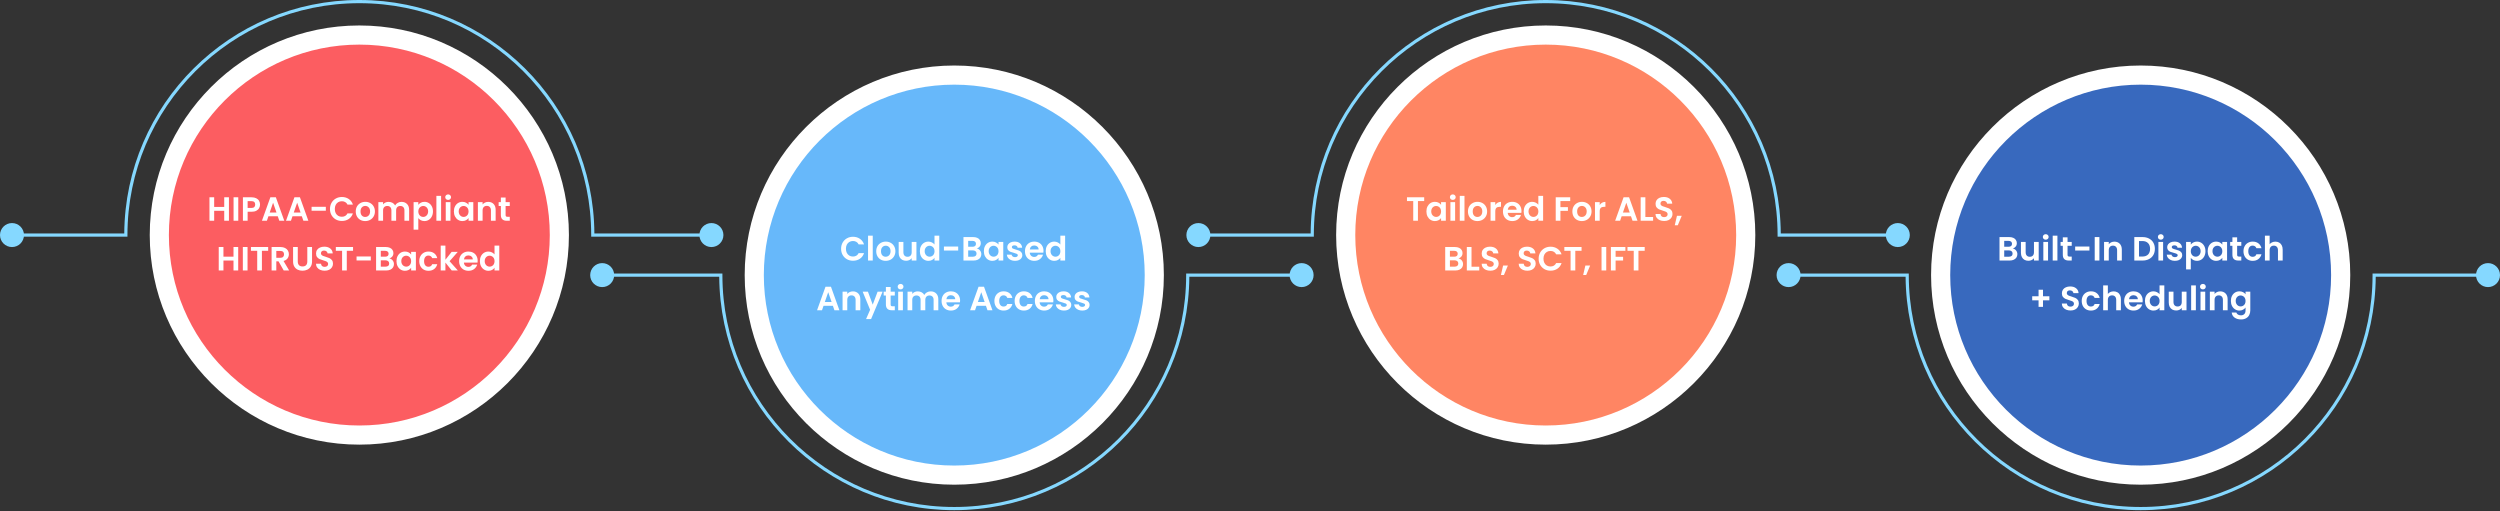 <svg width="1257" height="257" viewBox="0 0 1257 257" fill="none" xmlns="http://www.w3.org/2000/svg">
<rect x="0" y="0" width="1257" height="257" fill="#333333" stroke="none"/>
<path d="M180.569 219.138C236.112 219.138 281.138 174.112 281.138 118.569C281.138 63.026 236.112 18 180.569 18C125.026 18 80 63.026 80 118.569C80 174.112 125.026 219.138 180.569 219.138Z" fill="#FC5D61"/>
<path d="M115.105 99.2V111H112.739V105.979H107.684V111H105.317V99.2H107.684V104.052H112.739V99.2H115.105ZM119.802 99.2V111H117.435V99.2H119.802ZM130.745 102.851C130.745 103.482 130.593 104.074 130.289 104.626C129.996 105.179 129.528 105.624 128.886 105.962C128.255 106.3 127.454 106.469 126.485 106.469H124.507V111H122.14V99.2H126.485C127.398 99.2 128.176 99.357 128.818 99.673C129.461 99.989 129.94 100.422 130.255 100.975C130.582 101.527 130.745 102.152 130.745 102.851ZM126.384 104.559C127.037 104.559 127.522 104.412 127.838 104.119C128.153 103.815 128.311 103.392 128.311 102.851C128.311 101.702 127.669 101.127 126.384 101.127H124.507V104.559H126.384ZM139.662 108.751H134.962L134.184 111H131.699L135.942 99.183H138.698L142.942 111H140.439L139.662 108.751ZM139.019 106.858L137.312 101.921L135.604 106.858H139.019ZM151.763 108.751H147.064L146.286 111H143.801L148.044 99.183H150.8L155.043 111H152.541L151.763 108.751ZM151.121 106.858L149.413 101.921L147.706 106.858H151.121ZM163.831 103.967V105.962H156.663V103.967H163.831ZM165.911 105.083C165.911 103.922 166.17 102.885 166.689 101.972C167.218 101.048 167.934 100.332 168.836 99.825C169.749 99.307 170.769 99.047 171.896 99.047C173.214 99.047 174.37 99.385 175.361 100.062C176.353 100.738 177.046 101.673 177.441 102.868H174.719C174.448 102.305 174.065 101.882 173.569 101.6C173.085 101.318 172.521 101.178 171.879 101.178C171.191 101.178 170.577 101.341 170.036 101.668C169.506 101.983 169.089 102.434 168.785 103.02C168.492 103.606 168.345 104.294 168.345 105.083C168.345 105.861 168.492 106.548 168.785 107.145C169.089 107.731 169.506 108.188 170.036 108.515C170.577 108.83 171.191 108.988 171.879 108.988C172.521 108.988 173.085 108.847 173.569 108.566C174.065 108.272 174.448 107.844 174.719 107.281H177.441C177.046 108.487 176.353 109.428 175.361 110.104C174.381 110.769 173.226 111.101 171.896 111.101C170.769 111.101 169.749 110.848 168.836 110.341C167.934 109.822 167.218 109.107 166.689 108.194C166.17 107.281 165.911 106.244 165.911 105.083ZM183.621 111.152C182.72 111.152 181.908 110.955 181.187 110.56C180.466 110.155 179.896 109.586 179.479 108.853C179.074 108.12 178.871 107.275 178.871 106.317C178.871 105.359 179.079 104.514 179.496 103.781C179.925 103.049 180.505 102.485 181.238 102.09C181.97 101.685 182.787 101.482 183.689 101.482C184.591 101.482 185.408 101.685 186.14 102.09C186.873 102.485 187.448 103.049 187.865 103.781C188.293 104.514 188.507 105.359 188.507 106.317C188.507 107.275 188.287 108.12 187.848 108.853C187.42 109.586 186.834 110.155 186.09 110.56C185.357 110.955 184.534 111.152 183.621 111.152ZM183.621 109.09C184.05 109.09 184.45 108.988 184.822 108.785C185.205 108.571 185.509 108.256 185.735 107.839C185.96 107.422 186.073 106.914 186.073 106.317C186.073 105.427 185.836 104.745 185.363 104.271C184.901 103.787 184.331 103.544 183.655 103.544C182.979 103.544 182.41 103.787 181.948 104.271C181.497 104.745 181.271 105.427 181.271 106.317C181.271 107.207 181.491 107.895 181.931 108.38C182.382 108.853 182.945 109.09 183.621 109.09ZM201.875 101.499C203.024 101.499 203.949 101.854 204.647 102.564C205.357 103.263 205.712 104.243 205.712 105.506V111H203.346V105.827C203.346 105.094 203.16 104.536 202.788 104.153C202.416 103.759 201.909 103.561 201.266 103.561C200.624 103.561 200.111 103.759 199.728 104.153C199.356 104.536 199.17 105.094 199.17 105.827V111H196.803V105.827C196.803 105.094 196.617 104.536 196.245 104.153C195.873 103.759 195.366 103.561 194.723 103.561C194.07 103.561 193.551 103.759 193.168 104.153C192.796 104.536 192.61 105.094 192.61 105.827V111H190.243V101.634H192.61V102.767C192.915 102.372 193.303 102.062 193.777 101.837C194.261 101.611 194.791 101.499 195.366 101.499C196.099 101.499 196.752 101.657 197.327 101.972C197.902 102.276 198.347 102.716 198.663 103.291C198.967 102.75 199.406 102.316 199.981 101.989C200.567 101.662 201.199 101.499 201.875 101.499ZM210.325 102.987C210.63 102.558 211.047 102.203 211.576 101.921C212.117 101.628 212.732 101.482 213.419 101.482C214.219 101.482 214.941 101.679 215.583 102.074C216.237 102.468 216.75 103.032 217.122 103.764C217.505 104.486 217.696 105.325 217.696 106.283C217.696 107.241 217.505 108.092 217.122 108.836C216.75 109.569 216.237 110.138 215.583 110.544C214.941 110.949 214.219 111.152 213.419 111.152C212.732 111.152 212.123 111.011 211.593 110.73C211.075 110.448 210.652 110.093 210.325 109.664V115.463H207.958V101.634H210.325V102.987ZM215.279 106.283C215.279 105.72 215.16 105.235 214.924 104.829C214.698 104.412 214.394 104.097 214.011 103.883C213.639 103.668 213.233 103.561 212.794 103.561C212.365 103.561 211.96 103.674 211.576 103.899C211.204 104.114 210.9 104.429 210.663 104.846C210.438 105.263 210.325 105.753 210.325 106.317C210.325 106.881 210.438 107.371 210.663 107.788C210.9 108.205 211.204 108.526 211.576 108.751C211.96 108.966 212.365 109.073 212.794 109.073C213.233 109.073 213.639 108.96 214.011 108.735C214.394 108.509 214.698 108.188 214.924 107.771C215.16 107.354 215.279 106.858 215.279 106.283ZM221.783 98.49V111H219.416V98.49H221.783ZM225.322 100.518C224.905 100.518 224.555 100.389 224.274 100.129C224.003 99.859 223.868 99.526 223.868 99.132C223.868 98.737 224.003 98.411 224.274 98.151C224.555 97.881 224.905 97.746 225.322 97.746C225.739 97.746 226.083 97.881 226.353 98.151C226.635 98.411 226.776 98.737 226.776 99.132C226.776 99.526 226.635 99.859 226.353 100.129C226.083 100.389 225.739 100.518 225.322 100.518ZM226.488 101.634V111H224.122V101.634H226.488ZM228.218 106.283C228.218 105.336 228.404 104.497 228.776 103.764C229.159 103.032 229.672 102.468 230.315 102.074C230.968 101.679 231.695 101.482 232.496 101.482C233.194 101.482 233.803 101.623 234.321 101.905C234.851 102.186 235.274 102.541 235.589 102.97V101.634H237.973V111H235.589V109.631C235.285 110.07 234.862 110.436 234.321 110.73C233.792 111.011 233.177 111.152 232.479 111.152C231.69 111.152 230.968 110.949 230.315 110.544C229.672 110.138 229.159 109.569 228.776 108.836C228.404 108.092 228.218 107.241 228.218 106.283ZM235.589 106.317C235.589 105.742 235.477 105.252 235.251 104.846C235.026 104.429 234.721 104.114 234.338 103.899C233.955 103.674 233.544 103.561 233.104 103.561C232.665 103.561 232.259 103.668 231.887 103.883C231.515 104.097 231.211 104.412 230.974 104.829C230.749 105.235 230.636 105.72 230.636 106.283C230.636 106.847 230.749 107.343 230.974 107.771C231.211 108.188 231.515 108.509 231.887 108.735C232.27 108.96 232.676 109.073 233.104 109.073C233.544 109.073 233.955 108.966 234.338 108.751C234.721 108.526 235.026 108.21 235.251 107.805C235.477 107.388 235.589 106.892 235.589 106.317ZM245.475 101.499C246.591 101.499 247.492 101.854 248.18 102.564C248.867 103.263 249.211 104.243 249.211 105.506V111H246.844V105.827C246.844 105.083 246.658 104.514 246.286 104.119C245.914 103.713 245.407 103.511 244.765 103.511C244.111 103.511 243.593 103.713 243.209 104.119C242.838 104.514 242.652 105.083 242.652 105.827V111H240.285V101.634H242.652V102.801C242.967 102.395 243.367 102.079 243.852 101.854C244.348 101.617 244.889 101.499 245.475 101.499ZM254.218 103.578V108.109C254.218 108.425 254.291 108.656 254.437 108.802C254.595 108.937 254.854 109.005 255.215 109.005H256.314V111H254.826C252.831 111 251.834 110.031 251.834 108.092V103.578H250.718V101.634H251.834V99.318H254.218V101.634H256.314V103.578H254.218ZM119.769 124.2V136H117.403V130.979H112.348V136H109.981V124.2H112.348V129.052H117.403V124.2H119.769ZM124.466 124.2V136H122.099V124.2H124.466ZM134.835 124.2V126.11H131.69V136H129.323V126.11H126.179V124.2H134.835ZM142.648 136L140.044 131.402H138.928V136H136.562V124.2H140.991C141.904 124.2 142.682 124.363 143.324 124.69C143.966 125.005 144.445 125.439 144.761 125.992C145.088 126.533 145.251 127.141 145.251 127.817C145.251 128.595 145.026 129.3 144.575 129.931C144.124 130.551 143.454 130.979 142.563 131.216L145.387 136H142.648ZM138.928 129.626H140.906C141.549 129.626 142.028 129.474 142.344 129.17C142.659 128.854 142.817 128.42 142.817 127.868C142.817 127.327 142.659 126.91 142.344 126.617C142.028 126.313 141.549 126.161 140.906 126.161H138.928V129.626ZM149.725 124.2V131.503C149.725 132.303 149.934 132.917 150.351 133.346C150.768 133.763 151.354 133.971 152.109 133.971C152.875 133.971 153.467 133.763 153.884 133.346C154.301 132.917 154.51 132.303 154.51 131.503V124.2H156.893V131.486C156.893 132.489 156.674 133.34 156.234 134.039C155.806 134.726 155.225 135.245 154.493 135.594C153.771 135.944 152.965 136.118 152.075 136.118C151.196 136.118 150.396 135.944 149.674 135.594C148.964 135.245 148.401 134.726 147.984 134.039C147.567 133.34 147.358 132.489 147.358 131.486V124.2H149.725ZM163.254 136.118C162.432 136.118 161.688 135.977 161.023 135.696C160.369 135.414 159.851 135.008 159.468 134.478C159.084 133.949 158.887 133.323 158.876 132.602H161.412C161.446 133.087 161.615 133.47 161.919 133.751C162.234 134.033 162.663 134.174 163.204 134.174C163.756 134.174 164.19 134.045 164.506 133.785C164.821 133.515 164.979 133.165 164.979 132.737C164.979 132.388 164.872 132.1 164.658 131.875C164.444 131.65 164.173 131.475 163.846 131.351C163.531 131.216 163.091 131.069 162.528 130.911C161.761 130.686 161.136 130.466 160.651 130.252C160.178 130.027 159.766 129.694 159.417 129.254C159.079 128.804 158.91 128.206 158.91 127.462C158.91 126.764 159.084 126.155 159.434 125.637C159.783 125.118 160.273 124.724 160.905 124.453C161.536 124.171 162.257 124.03 163.069 124.03C164.286 124.03 165.272 124.329 166.027 124.927C166.793 125.513 167.216 126.335 167.295 127.395H164.691C164.669 126.989 164.494 126.657 164.167 126.397C163.852 126.127 163.429 125.992 162.899 125.992C162.437 125.992 162.065 126.11 161.784 126.347C161.513 126.583 161.378 126.927 161.378 127.378C161.378 127.693 161.479 127.958 161.682 128.172C161.896 128.375 162.156 128.544 162.46 128.68C162.775 128.804 163.215 128.95 163.779 129.119C164.545 129.345 165.171 129.57 165.655 129.795C166.14 130.021 166.557 130.359 166.906 130.81C167.256 131.261 167.43 131.852 167.43 132.585C167.43 133.216 167.267 133.802 166.94 134.343C166.613 134.884 166.134 135.318 165.503 135.645C164.872 135.961 164.122 136.118 163.254 136.118ZM177.513 124.2V126.11H174.368V136H172.001V126.11H168.857V124.2H177.513ZM186.442 128.967V130.962H179.273V128.967H186.442ZM195.791 129.948C196.456 130.072 197.002 130.404 197.431 130.945C197.859 131.486 198.073 132.106 198.073 132.805C198.073 133.436 197.915 133.994 197.6 134.478C197.295 134.952 196.85 135.324 196.264 135.594C195.678 135.865 194.985 136 194.185 136H189.096V124.2H193.965C194.765 124.2 195.453 124.329 196.027 124.588C196.614 124.848 197.053 125.208 197.346 125.67C197.65 126.132 197.803 126.657 197.803 127.243C197.803 127.93 197.617 128.505 197.245 128.967C196.884 129.429 196.399 129.756 195.791 129.948ZM191.463 129.069H193.627C194.19 129.069 194.624 128.945 194.929 128.697C195.233 128.437 195.385 128.071 195.385 127.598C195.385 127.124 195.233 126.758 194.929 126.499C194.624 126.24 194.19 126.11 193.627 126.11H191.463V129.069ZM193.847 134.073C194.421 134.073 194.867 133.937 195.182 133.667C195.509 133.396 195.672 133.013 195.672 132.517C195.672 132.01 195.503 131.616 195.165 131.334C194.827 131.041 194.371 130.894 193.796 130.894H191.463V134.073H193.847ZM199.351 131.283C199.351 130.336 199.537 129.497 199.909 128.764C200.292 128.032 200.805 127.468 201.447 127.074C202.101 126.679 202.828 126.482 203.628 126.482C204.327 126.482 204.935 126.623 205.454 126.905C205.984 127.186 206.406 127.541 206.722 127.97V126.634H209.106V136H206.722V134.631C206.418 135.07 205.995 135.436 205.454 135.73C204.924 136.011 204.31 136.152 203.611 136.152C202.822 136.152 202.101 135.949 201.447 135.544C200.805 135.138 200.292 134.569 199.909 133.836C199.537 133.092 199.351 132.241 199.351 131.283ZM206.722 131.317C206.722 130.742 206.609 130.252 206.384 129.846C206.158 129.429 205.854 129.114 205.471 128.899C205.088 128.674 204.676 128.561 204.237 128.561C203.797 128.561 203.391 128.668 203.019 128.883C202.647 129.097 202.343 129.412 202.106 129.829C201.881 130.235 201.768 130.72 201.768 131.283C201.768 131.847 201.881 132.343 202.106 132.771C202.343 133.188 202.647 133.509 203.019 133.735C203.403 133.96 203.808 134.073 204.237 134.073C204.676 134.073 205.088 133.966 205.471 133.751C205.854 133.526 206.158 133.21 206.384 132.805C206.609 132.388 206.722 131.892 206.722 131.317ZM210.809 131.317C210.809 130.348 211.006 129.502 211.4 128.781C211.795 128.049 212.341 127.485 213.04 127.09C213.739 126.685 214.539 126.482 215.441 126.482C216.602 126.482 217.56 126.775 218.315 127.361C219.081 127.936 219.594 128.747 219.853 129.795H217.301C217.165 129.39 216.934 129.074 216.607 128.849C216.292 128.612 215.897 128.494 215.424 128.494C214.748 128.494 214.212 128.742 213.818 129.238C213.423 129.722 213.226 130.415 213.226 131.317C213.226 132.207 213.423 132.901 213.818 133.396C214.212 133.881 214.748 134.123 215.424 134.123C216.382 134.123 217.008 133.695 217.301 132.839H219.853C219.594 133.853 219.081 134.659 218.315 135.256C217.549 135.853 216.591 136.152 215.441 136.152C214.539 136.152 213.739 135.955 213.04 135.56C212.341 135.155 211.795 134.591 211.4 133.87C211.006 133.137 210.809 132.286 210.809 131.317ZM227.133 136L223.954 132.01V136H221.587V123.49H223.954V130.607L227.099 126.634H230.176L226.051 131.334L230.209 136H227.133ZM240.167 131.114C240.167 131.452 240.144 131.757 240.099 132.027H233.252C233.309 132.703 233.545 133.233 233.962 133.616C234.379 133.999 234.892 134.191 235.501 134.191C236.38 134.191 237.005 133.813 237.377 133.058H239.93C239.66 133.96 239.141 134.704 238.375 135.29C237.608 135.865 236.667 136.152 235.551 136.152C234.65 136.152 233.838 135.955 233.117 135.56C232.407 135.155 231.849 134.586 231.443 133.853C231.049 133.12 230.852 132.275 230.852 131.317C230.852 130.348 231.049 129.497 231.443 128.764C231.838 128.032 232.39 127.468 233.1 127.074C233.81 126.679 234.627 126.482 235.551 126.482C236.442 126.482 237.236 126.673 237.935 127.057C238.645 127.44 239.192 127.987 239.575 128.697C239.97 129.395 240.167 130.201 240.167 131.114ZM237.715 130.438C237.704 129.829 237.484 129.345 237.056 128.984C236.628 128.612 236.104 128.426 235.484 128.426C234.898 128.426 234.402 128.606 233.996 128.967C233.602 129.316 233.359 129.807 233.269 130.438H237.715ZM241.286 131.283C241.286 130.336 241.472 129.497 241.844 128.764C242.227 128.032 242.745 127.468 243.399 127.074C244.053 126.679 244.78 126.482 245.58 126.482C246.189 126.482 246.769 126.617 247.321 126.888C247.874 127.147 248.313 127.496 248.64 127.936V123.49H251.041V136H248.64V134.614C248.347 135.076 247.936 135.448 247.406 135.73C246.876 136.011 246.262 136.152 245.563 136.152C244.774 136.152 244.053 135.949 243.399 135.544C242.745 135.138 242.227 134.569 241.844 133.836C241.472 133.092 241.286 132.241 241.286 131.283ZM248.657 131.317C248.657 130.742 248.544 130.252 248.319 129.846C248.093 129.429 247.789 129.114 247.406 128.899C247.023 128.674 246.611 128.561 246.172 128.561C245.732 128.561 245.326 128.668 244.954 128.883C244.582 129.097 244.278 129.412 244.041 129.829C243.816 130.235 243.703 130.72 243.703 131.283C243.703 131.847 243.816 132.343 244.041 132.771C244.278 133.188 244.582 133.509 244.954 133.735C245.338 133.96 245.743 134.073 246.172 134.073C246.611 134.073 247.023 133.966 247.406 133.751C247.789 133.526 248.093 133.21 248.319 132.805C248.544 132.388 248.657 131.892 248.657 131.317Z" fill="white"/>
<path d="M180.673 223.566C122.566 223.566 75.293 176.293 75.293 118.185C75.293 60.08 122.566 12.805 180.673 12.805C238.781 12.805 286.054 60.078 286.054 118.185C286.054 176.293 238.779 223.566 180.673 223.566ZM180.673 22.43C127.872 22.43 84.916 65.384 84.916 118.185C84.916 170.986 127.872 213.943 180.673 213.943C233.474 213.943 276.431 170.986 276.431 118.185C276.431 65.384 233.472 22.43 180.673 22.43Z" fill="white"/>
<path d="M358.001 118.994H297.255V118.191C297.255 53.906 244.955 1.603 180.667 1.603C116.38 1.603 64.077 53.904 64.077 118.191V118.994H5.727V117.391H62.476C62.906 52.585 115.762 0 180.667 0C245.573 0 298.426 52.585 298.858 117.391H358.004L358.001 118.994Z" fill="#85D8FF"/>
<path d="M6.031 124.219C2.7 124.219 0 121.519 0 118.188C0 114.857 2.7 112.156 6.031 112.156C9.362 112.156 12.062 114.857 12.062 118.188C12.06 121.519 9.36 124.219 6.031 124.219Z" fill="#85D8FF"/>
<path d="M357.703 112.156C354.375 112.156 351.672 114.857 351.672 118.188C351.672 121.519 354.372 124.219 357.703 124.219C361.034 124.219 363.734 121.519 363.734 118.188C363.734 114.857 361.032 112.156 357.703 112.156Z" fill="#85D8FF"/>
<path d="M479.803 238.888C535.346 238.888 580.372 193.862 580.372 138.319C580.372 82.776 535.346 37.75 479.803 37.75C424.261 37.75 379.234 82.776 379.234 138.319C379.234 193.862 424.261 238.888 479.803 238.888Z" fill="#67B8FA"/>
<path d="M422.902 125.083C422.902 123.922 423.161 122.885 423.679 121.972C424.209 121.048 424.925 120.332 425.826 119.825C426.739 119.307 427.759 119.047 428.886 119.047C430.205 119.047 431.36 119.386 432.352 120.062C433.344 120.738 434.037 121.673 434.432 122.868H431.71C431.439 122.305 431.056 121.882 430.56 121.6C430.075 121.318 429.512 121.178 428.869 121.178C428.182 121.178 427.568 121.341 427.027 121.668C426.497 121.983 426.08 122.434 425.776 123.02C425.483 123.606 425.336 124.294 425.336 125.083C425.336 125.861 425.483 126.548 425.776 127.145C426.08 127.731 426.497 128.188 427.027 128.515C427.568 128.83 428.182 128.988 428.869 128.988C429.512 128.988 430.075 128.847 430.56 128.566C431.056 128.272 431.439 127.844 431.71 127.281H434.432C434.037 128.487 433.344 129.428 432.352 130.104C431.372 130.769 430.216 131.101 428.886 131.101C427.759 131.101 426.739 130.848 425.826 130.341C424.925 129.822 424.209 129.107 423.679 128.194C423.161 127.281 422.902 126.244 422.902 125.083ZM438.82 118.49V131H436.453V118.49H438.82ZM445.317 131.152C444.416 131.152 443.604 130.955 442.883 130.56C442.162 130.155 441.592 129.586 441.175 128.853C440.77 128.12 440.567 127.275 440.567 126.317C440.567 125.359 440.775 124.514 441.192 123.781C441.621 123.049 442.201 122.485 442.934 122.09C443.666 121.685 444.483 121.482 445.385 121.482C446.287 121.482 447.104 121.685 447.836 122.09C448.569 122.485 449.144 123.049 449.561 123.781C449.989 124.514 450.203 125.359 450.203 126.317C450.203 127.275 449.983 128.12 449.544 128.853C449.116 129.586 448.53 130.155 447.786 130.56C447.053 130.955 446.23 131.152 445.317 131.152ZM445.317 129.09C445.746 129.09 446.146 128.988 446.518 128.785C446.901 128.571 447.205 128.256 447.431 127.839C447.656 127.422 447.769 126.914 447.769 126.317C447.769 125.427 447.532 124.745 447.059 124.271C446.597 123.787 446.027 123.544 445.351 123.544C444.675 123.544 444.106 123.787 443.644 124.271C443.193 124.745 442.967 125.427 442.967 126.317C442.967 127.207 443.187 127.895 443.627 128.38C444.078 128.853 444.641 129.09 445.317 129.09ZM460.781 121.634V131H458.398V129.817C458.093 130.222 457.693 130.544 457.197 130.78C456.713 131.006 456.183 131.118 455.608 131.118C454.875 131.118 454.227 130.966 453.664 130.662C453.1 130.346 452.655 129.89 452.328 129.292C452.013 128.684 451.855 127.963 451.855 127.129V121.634H454.222V126.79C454.222 127.534 454.408 128.109 454.78 128.515C455.152 128.909 455.659 129.107 456.301 129.107C456.955 129.107 457.468 128.909 457.84 128.515C458.212 128.109 458.398 127.534 458.398 126.79V121.634H460.781ZM462.508 126.283C462.508 125.336 462.694 124.497 463.066 123.764C463.449 123.032 463.967 122.468 464.621 122.074C465.275 121.679 466.002 121.482 466.802 121.482C467.411 121.482 467.991 121.617 468.543 121.888C469.096 122.147 469.535 122.496 469.862 122.936V118.49H472.263V131H469.862V129.614C469.569 130.076 469.158 130.448 468.628 130.73C468.098 131.011 467.484 131.152 466.785 131.152C465.996 131.152 465.275 130.949 464.621 130.544C463.967 130.138 463.449 129.569 463.066 128.836C462.694 128.092 462.508 127.241 462.508 126.283ZM469.879 126.317C469.879 125.742 469.766 125.252 469.541 124.846C469.315 124.429 469.011 124.114 468.628 123.899C468.245 123.674 467.833 123.561 467.394 123.561C466.954 123.561 466.548 123.668 466.177 123.883C465.805 124.097 465.5 124.412 465.264 124.829C465.038 125.235 464.926 125.72 464.926 126.283C464.926 126.847 465.038 127.343 465.264 127.771C465.5 128.188 465.805 128.509 466.177 128.735C466.56 128.96 466.966 129.073 467.394 129.073C467.833 129.073 468.245 128.966 468.628 128.751C469.011 128.526 469.315 128.21 469.541 127.805C469.766 127.388 469.879 126.892 469.879 126.317ZM481.776 123.967V125.962H474.608V123.967H481.776ZM491.126 124.948C491.791 125.072 492.337 125.404 492.765 125.945C493.194 126.486 493.408 127.106 493.408 127.805C493.408 128.436 493.25 128.994 492.935 129.478C492.63 129.952 492.185 130.324 491.599 130.594C491.013 130.865 490.32 131 489.519 131H484.431V119.2H489.3C490.1 119.2 490.787 119.329 491.362 119.588C491.948 119.848 492.388 120.208 492.681 120.67C492.985 121.132 493.137 121.657 493.137 122.243C493.137 122.93 492.951 123.505 492.579 123.967C492.219 124.429 491.734 124.756 491.126 124.948ZM486.798 124.069H488.962C489.525 124.069 489.959 123.945 490.263 123.697C490.568 123.437 490.72 123.071 490.72 122.598C490.72 122.124 490.568 121.758 490.263 121.499C489.959 121.24 489.525 121.11 488.962 121.11H486.798V124.069ZM489.181 129.073C489.756 129.073 490.201 128.937 490.517 128.667C490.844 128.396 491.007 128.013 491.007 127.517C491.007 127.01 490.838 126.616 490.5 126.334C490.162 126.041 489.705 125.894 489.131 125.894H486.798V129.073H489.181ZM494.686 126.283C494.686 125.336 494.872 124.497 495.244 123.764C495.627 123.032 496.14 122.468 496.782 122.074C497.436 121.679 498.163 121.482 498.963 121.482C499.662 121.482 500.27 121.623 500.789 121.905C501.318 122.186 501.741 122.541 502.057 122.97V121.634H504.44V131H502.057V129.631C501.752 130.07 501.33 130.436 500.789 130.73C500.259 131.011 499.645 131.152 498.946 131.152C498.157 131.152 497.436 130.949 496.782 130.544C496.14 130.138 495.627 129.569 495.244 128.836C494.872 128.092 494.686 127.241 494.686 126.283ZM502.057 126.317C502.057 125.742 501.944 125.252 501.719 124.846C501.493 124.429 501.189 124.114 500.806 123.899C500.422 123.674 500.011 123.561 499.571 123.561C499.132 123.561 498.726 123.668 498.354 123.883C497.982 124.097 497.678 124.412 497.441 124.829C497.216 125.235 497.103 125.72 497.103 126.283C497.103 126.847 497.216 127.343 497.441 127.771C497.678 128.188 497.982 128.509 498.354 128.735C498.737 128.96 499.143 129.073 499.571 129.073C500.011 129.073 500.422 128.966 500.806 128.751C501.189 128.526 501.493 128.21 501.719 127.805C501.944 127.388 502.057 126.892 502.057 126.317ZM510.336 131.152C509.57 131.152 508.882 131.017 508.274 130.746C507.665 130.465 507.18 130.087 506.82 129.614C506.47 129.14 506.279 128.616 506.245 128.041H508.629C508.674 128.402 508.848 128.701 509.153 128.937C509.468 129.174 509.857 129.292 510.319 129.292C510.77 129.292 511.119 129.202 511.367 129.022C511.627 128.842 511.756 128.611 511.756 128.329C511.756 128.025 511.598 127.799 511.283 127.653C510.979 127.495 510.488 127.326 509.812 127.145C509.113 126.976 508.538 126.802 508.088 126.621C507.648 126.441 507.265 126.165 506.938 125.793C506.622 125.421 506.465 124.919 506.465 124.288C506.465 123.77 506.611 123.296 506.904 122.868C507.209 122.44 507.637 122.102 508.189 121.854C508.753 121.606 509.412 121.482 510.167 121.482C511.283 121.482 512.173 121.764 512.838 122.327C513.503 122.879 513.87 123.629 513.937 124.576H511.672C511.638 124.204 511.48 123.911 511.198 123.697C510.928 123.471 510.562 123.358 510.099 123.358C509.671 123.358 509.339 123.437 509.102 123.595C508.877 123.753 508.764 123.973 508.764 124.254C508.764 124.57 508.922 124.812 509.237 124.981C509.553 125.139 510.043 125.303 510.708 125.472C511.384 125.641 511.942 125.815 512.382 125.996C512.821 126.176 513.199 126.458 513.514 126.841C513.841 127.213 514.01 127.709 514.022 128.329C514.022 128.87 513.87 129.354 513.565 129.783C513.272 130.211 512.844 130.549 512.28 130.797C511.728 131.034 511.08 131.152 510.336 131.152ZM524.671 126.114C524.671 126.452 524.649 126.757 524.604 127.027H517.757C517.813 127.703 518.05 128.233 518.467 128.616C518.884 128.999 519.396 129.191 520.005 129.191C520.884 129.191 521.51 128.813 521.882 128.058H524.435C524.164 128.96 523.646 129.704 522.879 130.29C522.113 130.865 521.172 131.152 520.056 131.152C519.154 131.152 518.343 130.955 517.621 130.56C516.911 130.155 516.353 129.586 515.948 128.853C515.553 128.12 515.356 127.275 515.356 126.317C515.356 125.348 515.553 124.497 515.948 123.764C516.342 123.032 516.894 122.468 517.604 122.074C518.315 121.679 519.132 121.482 520.056 121.482C520.946 121.482 521.741 121.673 522.44 122.057C523.15 122.44 523.696 122.987 524.079 123.697C524.474 124.395 524.671 125.201 524.671 126.114ZM522.22 125.438C522.209 124.829 521.989 124.345 521.56 123.984C521.132 123.612 520.608 123.426 519.988 123.426C519.402 123.426 518.906 123.606 518.5 123.967C518.106 124.316 517.864 124.807 517.774 125.438H522.22ZM525.79 126.283C525.79 125.336 525.976 124.497 526.348 123.764C526.731 123.032 527.25 122.468 527.903 122.074C528.557 121.679 529.284 121.482 530.084 121.482C530.693 121.482 531.273 121.617 531.826 121.888C532.378 122.147 532.817 122.496 533.144 122.936V118.49H535.545V131H533.144V129.614C532.851 130.076 532.44 130.448 531.91 130.73C531.38 131.011 530.766 131.152 530.067 131.152C529.278 131.152 528.557 130.949 527.903 130.544C527.25 130.138 526.731 129.569 526.348 128.836C525.976 128.092 525.79 127.241 525.79 126.283ZM533.161 126.317C533.161 125.742 533.049 125.252 532.823 124.846C532.598 124.429 532.293 124.114 531.91 123.899C531.527 123.674 531.116 123.561 530.676 123.561C530.236 123.561 529.831 123.668 529.459 123.883C529.087 124.097 528.783 124.412 528.546 124.829C528.32 125.235 528.208 125.72 528.208 126.283C528.208 126.847 528.32 127.343 528.546 127.771C528.783 128.188 529.087 128.509 529.459 128.735C529.842 128.96 530.248 129.073 530.676 129.073C531.116 129.073 531.527 128.966 531.91 128.751C532.293 128.526 532.598 128.21 532.823 127.805C533.049 127.388 533.161 126.892 533.161 126.317ZM418.776 153.751H414.076L413.298 156H410.813L415.056 144.183H417.812L422.055 156H419.553L418.776 153.751ZM418.133 151.858L416.426 146.921L414.718 151.858H418.133ZM428.832 146.499C429.947 146.499 430.849 146.854 431.537 147.564C432.224 148.263 432.568 149.243 432.568 150.506V156H430.201V150.827C430.201 150.083 430.015 149.514 429.643 149.119C429.271 148.713 428.764 148.511 428.122 148.511C427.468 148.511 426.949 148.713 426.566 149.119C426.194 149.514 426.008 150.083 426.008 150.827V156H423.642V146.634H426.008V147.801C426.324 147.395 426.724 147.079 427.209 146.854C427.705 146.617 428.246 146.499 428.832 146.499ZM443.779 146.634L437.98 160.429H435.461L437.49 155.763L433.737 146.634H436.391L438.809 153.177L441.26 146.634H443.779ZM447.81 148.578V153.109C447.81 153.425 447.884 153.656 448.03 153.802C448.188 153.937 448.447 154.005 448.808 154.005H449.907V156H448.419C446.424 156 445.427 155.031 445.427 153.092V148.578H444.311V146.634H445.427V144.318H447.81V146.634H449.907V148.578H447.81ZM452.81 145.518C452.393 145.518 452.043 145.389 451.761 145.129C451.491 144.859 451.356 144.526 451.356 144.132C451.356 143.737 451.491 143.411 451.761 143.151C452.043 142.881 452.393 142.746 452.81 142.746C453.227 142.746 453.57 142.881 453.841 143.151C454.123 143.411 454.263 143.737 454.263 144.132C454.263 144.526 454.123 144.859 453.841 145.129C453.57 145.389 453.227 145.518 452.81 145.518ZM453.976 146.634V156H451.609V146.634H453.976ZM467.946 146.499C469.096 146.499 470.02 146.854 470.718 147.564C471.429 148.263 471.784 149.243 471.784 150.506V156H469.417V150.827C469.417 150.094 469.231 149.536 468.859 149.153C468.487 148.759 467.98 148.561 467.337 148.561C466.695 148.561 466.182 148.759 465.799 149.153C465.427 149.536 465.241 150.094 465.241 150.827V156H462.874V150.827C462.874 150.094 462.688 149.536 462.316 149.153C461.944 148.759 461.437 148.561 460.795 148.561C460.141 148.561 459.622 148.759 459.239 149.153C458.867 149.536 458.681 150.094 458.681 150.827V156H456.315V146.634H458.681V147.767C458.986 147.372 459.375 147.062 459.848 146.837C460.333 146.611 460.862 146.499 461.437 146.499C462.17 146.499 462.823 146.657 463.398 146.972C463.973 147.276 464.418 147.716 464.734 148.291C465.038 147.75 465.478 147.316 466.052 146.989C466.638 146.662 467.27 146.499 467.946 146.499ZM482.736 151.114C482.736 151.452 482.714 151.757 482.669 152.027H475.822C475.878 152.703 476.115 153.233 476.532 153.616C476.949 153.999 477.461 154.191 478.07 154.191C478.949 154.191 479.575 153.813 479.947 153.058H482.5C482.229 153.96 481.711 154.704 480.944 155.29C480.178 155.865 479.237 156.152 478.121 156.152C477.219 156.152 476.408 155.955 475.686 155.56C474.976 155.155 474.418 154.586 474.013 153.853C473.618 153.12 473.421 152.275 473.421 151.317C473.421 150.348 473.618 149.497 474.013 148.764C474.407 148.032 474.959 147.468 475.669 147.074C476.38 146.679 477.197 146.482 478.121 146.482C479.011 146.482 479.806 146.673 480.505 147.057C481.215 147.44 481.761 147.987 482.144 148.697C482.539 149.395 482.736 150.201 482.736 151.114ZM480.285 150.438C480.274 149.829 480.054 149.345 479.625 148.984C479.197 148.612 478.673 148.426 478.053 148.426C477.467 148.426 476.971 148.606 476.565 148.967C476.171 149.316 475.929 149.807 475.839 150.438H480.285ZM495.728 153.751H491.028L490.25 156H487.765L492.009 144.183H494.764L499.008 156H496.506L495.728 153.751ZM495.086 151.858L493.378 146.921L491.671 151.858H495.086ZM499.985 151.317C499.985 150.348 500.183 149.502 500.577 148.781C500.971 148.049 501.518 147.485 502.217 147.09C502.916 146.685 503.716 146.482 504.618 146.482C505.778 146.482 506.736 146.775 507.492 147.361C508.258 147.936 508.771 148.747 509.03 149.795H506.477C506.342 149.39 506.111 149.074 505.784 148.849C505.468 148.612 505.074 148.494 504.601 148.494C503.924 148.494 503.389 148.742 502.995 149.238C502.6 149.722 502.403 150.415 502.403 151.317C502.403 152.207 502.6 152.901 502.995 153.396C503.389 153.881 503.924 154.123 504.601 154.123C505.559 154.123 506.184 153.695 506.477 152.839H509.03C508.771 153.853 508.258 154.659 507.492 155.256C506.725 155.853 505.767 156.152 504.618 156.152C503.716 156.152 502.916 155.955 502.217 155.56C501.518 155.155 500.971 154.591 500.577 153.87C500.183 153.137 499.985 152.286 499.985 151.317ZM510.155 151.317C510.155 150.348 510.353 149.502 510.747 148.781C511.142 148.049 511.688 147.485 512.387 147.09C513.086 146.685 513.886 146.482 514.788 146.482C515.948 146.482 516.907 146.775 517.662 147.361C518.428 147.936 518.941 148.747 519.2 149.795H516.647C516.512 149.39 516.281 149.074 515.954 148.849C515.639 148.612 515.244 148.494 514.771 148.494C514.094 148.494 513.559 148.742 513.165 149.238C512.77 149.722 512.573 150.415 512.573 151.317C512.573 152.207 512.77 152.901 513.165 153.396C513.559 153.881 514.094 154.123 514.771 154.123C515.729 154.123 516.354 153.695 516.647 152.839H519.2C518.941 153.853 518.428 154.659 517.662 155.256C516.895 155.853 515.937 156.152 514.788 156.152C513.886 156.152 513.086 155.955 512.387 155.56C511.688 155.155 511.142 154.591 510.747 153.87C510.353 153.137 510.155 152.286 510.155 151.317ZM529.641 151.114C529.641 151.452 529.618 151.757 529.573 152.027H522.726C522.782 152.703 523.019 153.233 523.436 153.616C523.853 153.999 524.366 154.191 524.975 154.191C525.854 154.191 526.479 153.813 526.851 153.058H529.404C529.133 153.96 528.615 154.704 527.849 155.29C527.082 155.865 526.141 156.152 525.025 156.152C524.124 156.152 523.312 155.955 522.591 155.56C521.881 155.155 521.323 154.586 520.917 153.853C520.523 153.12 520.325 152.275 520.325 151.317C520.325 150.348 520.523 149.497 520.917 148.764C521.312 148.032 521.864 147.468 522.574 147.074C523.284 146.679 524.101 146.482 525.025 146.482C525.916 146.482 526.71 146.673 527.409 147.057C528.119 147.44 528.666 147.987 529.049 148.697C529.443 149.395 529.641 150.201 529.641 151.114ZM527.189 150.438C527.178 149.829 526.958 149.345 526.53 148.984C526.102 148.612 525.578 148.426 524.958 148.426C524.372 148.426 523.876 148.606 523.47 148.967C523.075 149.316 522.833 149.807 522.743 150.438H527.189ZM534.952 156.152C534.186 156.152 533.498 156.017 532.89 155.746C532.281 155.465 531.797 155.087 531.436 154.614C531.086 154.14 530.895 153.616 530.861 153.041H533.245C533.29 153.402 533.465 153.701 533.769 153.937C534.084 154.174 534.473 154.292 534.935 154.292C535.386 154.292 535.736 154.202 535.984 154.022C536.243 153.842 536.372 153.611 536.372 153.329C536.372 153.025 536.215 152.799 535.899 152.653C535.595 152.495 535.104 152.326 534.428 152.145C533.729 151.976 533.155 151.802 532.704 151.621C532.264 151.441 531.881 151.165 531.554 150.793C531.239 150.421 531.081 149.919 531.081 149.288C531.081 148.77 531.227 148.296 531.52 147.868C531.825 147.44 532.253 147.102 532.805 146.854C533.369 146.606 534.028 146.482 534.783 146.482C535.899 146.482 536.789 146.764 537.454 147.327C538.119 147.879 538.486 148.629 538.553 149.576H536.288C536.254 149.204 536.096 148.911 535.815 148.697C535.544 148.471 535.178 148.358 534.716 148.358C534.287 148.358 533.955 148.437 533.718 148.595C533.493 148.753 533.38 148.973 533.38 149.254C533.38 149.57 533.538 149.812 533.853 149.981C534.169 150.139 534.659 150.303 535.324 150.472C536.001 150.641 536.558 150.815 536.998 150.996C537.438 151.176 537.815 151.458 538.131 151.841C538.458 152.213 538.627 152.709 538.638 153.329C538.638 153.87 538.486 154.354 538.181 154.783C537.888 155.211 537.46 155.549 536.897 155.797C536.344 156.034 535.696 156.152 534.952 156.152ZM544.165 156.152C543.398 156.152 542.711 156.017 542.102 155.746C541.494 155.465 541.009 155.087 540.648 154.614C540.299 154.14 540.107 153.616 540.074 153.041H542.457C542.502 153.402 542.677 153.701 542.981 153.937C543.297 154.174 543.686 154.292 544.148 154.292C544.599 154.292 544.948 154.202 545.196 154.022C545.455 153.842 545.585 153.611 545.585 153.329C545.585 153.025 545.427 152.799 545.112 152.653C544.807 152.495 544.317 152.326 543.641 152.145C542.942 151.976 542.367 151.802 541.916 151.621C541.477 151.441 541.094 151.165 540.767 150.793C540.451 150.421 540.293 149.919 540.293 149.288C540.293 148.77 540.44 148.296 540.733 147.868C541.037 147.44 541.465 147.102 542.018 146.854C542.581 146.606 543.241 146.482 543.996 146.482C545.112 146.482 546.002 146.764 546.667 147.327C547.332 147.879 547.698 148.629 547.766 149.576H545.5C545.467 149.204 545.309 148.911 545.027 148.697C544.757 148.471 544.39 148.358 543.928 148.358C543.5 148.358 543.167 148.437 542.931 148.595C542.705 148.753 542.593 148.973 542.593 149.254C542.593 149.57 542.75 149.812 543.066 149.981C543.382 150.139 543.872 150.303 544.537 150.472C545.213 150.641 545.771 150.815 546.21 150.996C546.65 151.176 547.028 151.458 547.343 151.841C547.67 152.213 547.839 152.709 547.85 153.329C547.85 153.87 547.698 154.354 547.394 154.783C547.101 155.211 546.673 155.549 546.109 155.797C545.557 156.034 544.909 156.152 544.165 156.152Z" fill="white"/>
<path d="M479.81 243.702C421.702 243.702 374.43 196.43 374.43 138.322C374.43 80.214 421.702 32.941 479.81 32.941C537.915 32.941 585.191 80.214 585.191 138.322C585.188 196.43 537.915 243.702 479.81 243.702ZM479.81 42.564C427.009 42.564 384.053 85.521 384.053 138.322C384.053 191.123 427.009 234.079 479.81 234.079C532.611 234.079 575.565 191.123 575.565 138.322C575.565 85.521 532.609 42.564 479.81 42.564Z" fill="white"/>
<path d="M479.817 256.517C414.911 256.517 362.058 203.933 361.626 139.126H302.48V137.523H363.226V138.326C363.226 202.614 415.526 254.914 479.814 254.914C544.102 254.914 596.402 202.614 596.402 138.326V137.523H654.752V139.126H598.002C597.575 203.93 544.719 256.517 479.817 256.517Z" fill="#85D8FF"/>
<path d="M654.449 132.289C657.78 132.289 660.48 134.989 660.48 138.32C660.48 141.651 657.78 144.352 654.449 144.352C651.118 144.352 648.418 141.651 648.418 138.32C648.421 134.989 651.121 132.289 654.449 132.289Z" fill="#85D8FF"/>
<path d="M302.777 132.289C299.449 132.289 296.746 134.989 296.746 138.32C296.746 141.651 299.446 144.352 302.777 144.352C306.108 144.352 308.809 141.651 308.809 138.32C308.809 134.989 306.106 132.289 302.777 132.289Z" fill="#85D8FF"/>
<path d="M777.194 218.755C832.737 218.755 877.763 173.729 877.763 118.186C877.763 62.644 832.737 17.617 777.194 17.617C721.651 17.617 676.625 62.644 676.625 118.186C676.625 173.729 721.651 218.755 777.194 218.755Z" fill="#FF8563"/>
<path d="M716.083 99.2V101.11H712.939V111H710.572V101.11H707.427V99.2H716.083ZM717.201 106.283C717.201 105.336 717.387 104.497 717.759 103.764C718.143 103.032 718.655 102.468 719.298 102.074C719.952 101.679 720.678 101.482 721.479 101.482C722.178 101.482 722.786 101.623 723.305 101.905C723.834 102.186 724.257 102.541 724.573 102.97V101.634H726.956V111H724.573V109.631C724.268 110.07 723.846 110.436 723.305 110.73C722.775 111.011 722.161 111.152 721.462 111.152C720.673 111.152 719.952 110.949 719.298 110.544C718.655 110.138 718.143 109.569 717.759 108.836C717.387 108.092 717.201 107.241 717.201 106.283ZM724.573 106.317C724.573 105.742 724.46 105.252 724.234 104.846C724.009 104.429 723.705 104.114 723.321 103.899C722.938 103.674 722.527 103.561 722.087 103.561C721.648 103.561 721.242 103.668 720.87 103.883C720.498 104.097 720.194 104.412 719.957 104.829C719.732 105.235 719.619 105.72 719.619 106.283C719.619 106.847 719.732 107.343 719.957 107.771C720.194 108.188 720.498 108.509 720.87 108.735C721.253 108.96 721.659 109.073 722.087 109.073C722.527 109.073 722.938 108.966 723.321 108.751C723.705 108.526 724.009 108.21 724.234 107.805C724.46 107.388 724.573 106.892 724.573 106.317ZM730.468 100.518C730.051 100.518 729.702 100.389 729.42 100.129C729.15 99.859 729.014 99.526 729.014 99.132C729.014 98.737 729.15 98.411 729.42 98.151C729.702 97.881 730.051 97.746 730.468 97.746C730.885 97.746 731.229 97.881 731.5 98.151C731.781 98.411 731.922 98.737 731.922 99.132C731.922 99.526 731.781 99.859 731.5 100.129C731.229 100.389 730.885 100.518 730.468 100.518ZM731.635 101.634V111H729.268V101.634H731.635ZM736.34 98.49V111H733.973V98.49H736.34ZM742.837 111.152C741.936 111.152 741.124 110.955 740.403 110.56C739.682 110.155 739.112 109.586 738.695 108.853C738.29 108.12 738.087 107.275 738.087 106.317C738.087 105.359 738.295 104.514 738.712 103.781C739.141 103.049 739.721 102.485 740.454 102.09C741.186 101.685 742.003 101.482 742.905 101.482C743.807 101.482 744.624 101.685 745.356 102.09C746.089 102.485 746.664 103.049 747.081 103.781C747.509 104.514 747.723 105.359 747.723 106.317C747.723 107.275 747.504 108.12 747.064 108.853C746.636 109.586 746.05 110.155 745.306 110.56C744.573 110.955 743.75 111.152 742.837 111.152ZM742.837 109.09C743.266 109.09 743.666 108.988 744.038 108.785C744.421 108.571 744.725 108.256 744.951 107.839C745.176 107.422 745.289 106.914 745.289 106.317C745.289 105.427 745.052 104.745 744.579 104.271C744.117 103.787 743.547 103.544 742.871 103.544C742.195 103.544 741.626 103.787 741.164 104.271C740.713 104.745 740.487 105.427 740.487 106.317C740.487 107.207 740.707 107.895 741.147 108.38C741.598 108.853 742.161 109.09 742.837 109.09ZM751.826 103.088C752.131 102.592 752.525 102.203 753.01 101.921C753.506 101.64 754.069 101.499 754.7 101.499V103.984H754.075C753.331 103.984 752.767 104.159 752.384 104.508C752.012 104.857 751.826 105.466 751.826 106.334V111H749.459V101.634H751.826V103.088ZM765.001 106.114C765.001 106.452 764.979 106.757 764.934 107.027H758.087C758.143 107.703 758.38 108.233 758.797 108.616C759.214 108.999 759.726 109.191 760.335 109.191C761.214 109.191 761.84 108.813 762.212 108.058H764.764C764.494 108.96 763.976 109.704 763.209 110.29C762.443 110.865 761.502 111.152 760.386 111.152C759.484 111.152 758.673 110.955 757.951 110.56C757.241 110.155 756.683 109.586 756.278 108.853C755.883 108.12 755.686 107.275 755.686 106.317C755.686 105.348 755.883 104.497 756.278 103.764C756.672 103.032 757.224 102.468 757.934 102.074C758.644 101.679 759.462 101.482 760.386 101.482C761.276 101.482 762.071 101.673 762.77 102.057C763.48 102.44 764.026 102.987 764.409 103.697C764.804 104.395 765.001 105.201 765.001 106.114ZM762.55 105.438C762.539 104.829 762.319 104.345 761.89 103.984C761.462 103.612 760.938 103.426 760.318 103.426C759.732 103.426 759.236 103.606 758.83 103.967C758.436 104.316 758.194 104.807 758.103 105.438H762.55ZM766.12 106.283C766.12 105.336 766.306 104.497 766.678 103.764C767.061 103.032 767.58 102.468 768.233 102.074C768.887 101.679 769.614 101.482 770.414 101.482C771.023 101.482 771.603 101.617 772.156 101.888C772.708 102.147 773.147 102.496 773.474 102.936V98.49H775.875V111H773.474V109.614C773.181 110.076 772.77 110.448 772.24 110.73C771.71 111.011 771.096 111.152 770.397 111.152C769.608 111.152 768.887 110.949 768.233 110.544C767.58 110.138 767.061 109.569 766.678 108.836C766.306 108.092 766.12 107.241 766.12 106.283ZM773.491 106.317C773.491 105.742 773.378 105.252 773.153 104.846C772.928 104.429 772.623 104.114 772.24 103.899C771.857 103.674 771.446 103.561 771.006 103.561C770.566 103.561 770.161 103.668 769.789 103.883C769.417 104.097 769.113 104.412 768.876 104.829C768.65 105.235 768.538 105.72 768.538 106.283C768.538 106.847 768.65 107.343 768.876 107.771C769.113 108.188 769.417 108.509 769.789 108.735C770.172 108.96 770.578 109.073 771.006 109.073C771.446 109.073 771.857 108.966 772.24 108.751C772.623 108.526 772.928 108.21 773.153 107.805C773.378 107.388 773.491 106.892 773.491 106.317ZM789.502 99.2V101.11H784.582V104.136H788.352V106.013H784.582V111H782.215V99.2H789.502ZM795.339 111.152C794.437 111.152 793.626 110.955 792.904 110.56C792.183 110.155 791.614 109.586 791.197 108.853C790.791 108.12 790.588 107.275 790.588 106.317C790.588 105.359 790.797 104.514 791.214 103.781C791.642 103.049 792.222 102.485 792.955 102.09C793.688 101.685 794.505 101.482 795.406 101.482C796.308 101.482 797.125 101.685 797.858 102.09C798.59 102.485 799.165 103.049 799.582 103.781C800.01 104.514 800.225 105.359 800.225 106.317C800.225 107.275 800.005 108.12 799.565 108.853C799.137 109.586 798.551 110.155 797.807 110.56C797.074 110.955 796.252 111.152 795.339 111.152ZM795.339 109.09C795.767 109.09 796.167 108.988 796.539 108.785C796.922 108.571 797.227 108.256 797.452 107.839C797.677 107.422 797.79 106.914 797.79 106.317C797.79 105.427 797.553 104.745 797.08 104.271C796.618 103.787 796.049 103.544 795.373 103.544C794.696 103.544 794.127 103.787 793.665 104.271C793.214 104.745 792.989 105.427 792.989 106.317C792.989 107.207 793.209 107.895 793.648 108.38C794.099 108.853 794.662 109.09 795.339 109.09ZM804.328 103.088C804.632 102.592 805.026 102.203 805.511 101.921C806.007 101.64 806.57 101.499 807.202 101.499V103.984H806.576C805.832 103.984 805.269 104.159 804.886 104.508C804.514 104.857 804.328 105.466 804.328 106.334V111H801.961V101.634H804.328V103.088ZM820.06 108.751H815.36L814.582 111H812.097L816.341 99.183H819.096L823.34 111H820.838L820.06 108.751ZM819.418 106.858L817.71 101.921L816.003 106.858H819.418ZM827.293 109.123H831.181V111H824.926V99.2H827.293V109.123ZM836.76 111.118C835.937 111.118 835.193 110.977 834.528 110.696C833.875 110.414 833.356 110.008 832.973 109.478C832.59 108.949 832.393 108.323 832.381 107.602H834.917C834.951 108.087 835.12 108.47 835.424 108.751C835.74 109.033 836.168 109.174 836.709 109.174C837.261 109.174 837.695 109.045 838.011 108.785C838.327 108.515 838.484 108.165 838.484 107.737C838.484 107.388 838.377 107.1 838.163 106.875C837.949 106.65 837.678 106.475 837.352 106.351C837.036 106.216 836.597 106.069 836.033 105.911C835.267 105.686 834.641 105.466 834.156 105.252C833.683 105.027 833.272 104.694 832.922 104.254C832.584 103.804 832.415 103.206 832.415 102.462C832.415 101.764 832.59 101.155 832.939 100.637C833.289 100.118 833.779 99.724 834.41 99.453C835.041 99.171 835.762 99.031 836.574 99.031C837.791 99.031 838.777 99.329 839.533 99.927C840.299 100.513 840.722 101.335 840.8 102.395H838.197C838.174 101.989 838 101.657 837.673 101.397C837.357 101.127 836.935 100.992 836.405 100.992C835.943 100.992 835.571 101.11 835.289 101.347C835.019 101.583 834.883 101.927 834.883 102.378C834.883 102.693 834.985 102.958 835.188 103.172C835.402 103.375 835.661 103.544 835.965 103.68C836.281 103.804 836.72 103.95 837.284 104.119C838.05 104.345 838.676 104.57 839.161 104.795C839.645 105.021 840.062 105.359 840.412 105.81C840.761 106.261 840.936 106.852 840.936 107.585C840.936 108.216 840.772 108.802 840.445 109.343C840.119 109.884 839.64 110.318 839.008 110.645C838.377 110.961 837.628 111.118 836.76 111.118ZM845.574 108.515L843.596 113.265H842.075L843.174 108.515H845.574ZM733.346 129.948C734.011 130.072 734.558 130.404 734.986 130.945C735.414 131.486 735.628 132.106 735.628 132.805C735.628 133.436 735.47 133.994 735.155 134.478C734.851 134.952 734.405 135.324 733.819 135.594C733.233 135.865 732.54 136 731.74 136H726.651V124.2H731.52C732.32 124.2 733.008 124.329 733.583 124.588C734.169 124.848 734.608 125.208 734.901 125.67C735.206 126.132 735.358 126.657 735.358 127.243C735.358 127.93 735.172 128.505 734.8 128.967C734.439 129.429 733.955 129.756 733.346 129.948ZM729.018 129.069H731.182C731.745 129.069 732.179 128.945 732.484 128.697C732.788 128.437 732.94 128.071 732.94 127.598C732.94 127.124 732.788 126.758 732.484 126.499C732.179 126.24 731.745 126.11 731.182 126.11H729.018V129.069ZM731.402 134.073C731.977 134.073 732.422 133.937 732.737 133.667C733.064 133.396 733.228 133.013 733.228 132.517C733.228 132.01 733.059 131.616 732.72 131.334C732.382 131.041 731.926 130.894 731.351 130.894H729.018V134.073H731.402ZM739.881 134.123H743.77V136H737.515V124.2H739.881V134.123ZM749.349 136.118C748.526 136.118 747.782 135.977 747.117 135.696C746.463 135.414 745.945 135.008 745.562 134.478C745.178 133.949 744.981 133.323 744.97 132.602H747.506C747.54 133.087 747.709 133.47 748.013 133.751C748.329 134.033 748.757 134.174 749.298 134.174C749.85 134.174 750.284 134.045 750.6 133.785C750.915 133.515 751.073 133.165 751.073 132.737C751.073 132.388 750.966 132.1 750.752 131.875C750.538 131.65 750.267 131.475 749.94 131.351C749.625 131.216 749.185 131.069 748.622 130.911C747.855 130.686 747.23 130.466 746.745 130.252C746.272 130.027 745.86 129.694 745.511 129.254C745.173 128.804 745.004 128.206 745.004 127.462C745.004 126.764 745.178 126.155 745.528 125.637C745.877 125.118 746.367 124.724 746.999 124.453C747.63 124.171 748.351 124.03 749.163 124.03C750.38 124.03 751.366 124.329 752.121 124.927C752.888 125.513 753.31 126.335 753.389 127.395H750.786C750.763 126.989 750.588 126.657 750.262 126.397C749.946 126.127 749.523 125.992 748.994 125.992C748.531 125.992 748.16 126.11 747.878 126.347C747.607 126.583 747.472 126.927 747.472 127.378C747.472 127.693 747.573 127.958 747.776 128.172C747.99 128.375 748.25 128.544 748.554 128.68C748.87 128.804 749.309 128.95 749.873 129.119C750.639 129.345 751.265 129.57 751.749 129.795C752.234 130.021 752.651 130.359 753 130.81C753.35 131.261 753.524 131.852 753.524 132.585C753.524 133.216 753.361 133.802 753.034 134.343C752.707 134.884 752.228 135.318 751.597 135.645C750.966 135.961 750.216 136.118 749.349 136.118ZM758.163 133.515L756.185 138.265H754.663L755.762 133.515H758.163ZM767.972 136.118C767.149 136.118 766.405 135.977 765.74 135.696C765.086 135.414 764.568 135.008 764.185 134.478C763.802 133.949 763.604 133.323 763.593 132.602H766.129C766.163 133.087 766.332 133.47 766.636 133.751C766.952 134.033 767.38 134.174 767.921 134.174C768.473 134.174 768.907 134.045 769.223 133.785C769.538 133.515 769.696 133.165 769.696 132.737C769.696 132.388 769.589 132.1 769.375 131.875C769.161 131.65 768.89 131.475 768.563 131.351C768.248 131.216 767.808 131.069 767.245 130.911C766.478 130.686 765.853 130.466 765.368 130.252C764.895 130.027 764.483 129.694 764.134 129.254C763.796 128.804 763.627 128.206 763.627 127.462C763.627 126.764 763.802 126.155 764.151 125.637C764.5 125.118 764.991 124.724 765.622 124.453C766.253 124.171 766.974 124.03 767.786 124.03C769.003 124.03 769.989 124.329 770.744 124.927C771.511 125.513 771.933 126.335 772.012 127.395H769.409C769.386 126.989 769.211 126.657 768.885 126.397C768.569 126.127 768.146 125.992 767.617 125.992C767.155 125.992 766.783 126.11 766.501 126.347C766.23 126.583 766.095 126.927 766.095 127.378C766.095 127.693 766.197 127.958 766.399 128.172C766.614 128.375 766.873 128.544 767.177 128.68C767.493 128.804 767.932 128.95 768.496 129.119C769.262 129.345 769.888 129.57 770.372 129.795C770.857 130.021 771.274 130.359 771.623 130.81C771.973 131.261 772.147 131.852 772.147 132.585C772.147 133.216 771.984 133.802 771.657 134.343C771.33 134.884 770.851 135.318 770.22 135.645C769.589 135.961 768.84 136.118 767.972 136.118ZM773.625 130.083C773.625 128.922 773.884 127.885 774.402 126.972C774.932 126.048 775.648 125.332 776.549 124.825C777.462 124.307 778.482 124.047 779.609 124.047C780.928 124.047 782.083 124.386 783.075 125.062C784.067 125.738 784.76 126.673 785.155 127.868H782.433C782.162 127.305 781.779 126.882 781.283 126.6C780.798 126.318 780.235 126.178 779.592 126.178C778.905 126.178 778.291 126.341 777.75 126.668C777.22 126.983 776.803 127.434 776.499 128.02C776.206 128.606 776.059 129.294 776.059 130.083C776.059 130.861 776.206 131.548 776.499 132.145C776.803 132.731 777.22 133.188 777.75 133.515C778.291 133.83 778.905 133.988 779.592 133.988C780.235 133.988 780.798 133.847 781.283 133.566C781.779 133.272 782.162 132.844 782.433 132.281H785.155C784.76 133.487 784.067 134.428 783.075 135.104C782.095 135.769 780.939 136.101 779.609 136.101C778.482 136.101 777.462 135.848 776.549 135.341C775.648 134.822 774.932 134.107 774.402 133.194C773.884 132.281 773.625 131.244 773.625 130.083ZM795.207 124.2V126.11H792.062V136H789.695V126.11H786.551V124.2H795.207ZM799.52 133.515L797.542 138.265H796.021L797.119 133.515H799.52ZM807.621 124.2V136H805.254V124.2H807.621ZM817.246 124.2V126.11H812.327V129.136H816.097V131.013H812.327V136H809.96V124.2H817.246ZM826.955 124.2V126.11H823.81V136H821.444V126.11H818.299V124.2H826.955Z" fill="white"/>
<path d="M777.189 223.566C719.081 223.566 671.809 176.293 671.809 118.185C671.809 60.08 719.081 12.805 777.189 12.805C835.297 12.805 882.57 60.078 882.57 118.185C882.57 176.293 835.297 223.566 777.189 223.566ZM777.189 22.43C724.388 22.43 681.432 65.384 681.432 118.185C681.432 170.986 724.388 213.943 777.189 213.943C829.99 213.943 872.947 170.986 872.947 118.185C872.947 65.384 829.99 22.43 777.189 22.43Z" fill="white"/>
<path d="M954.518 118.994H893.772V118.191C893.772 53.906 841.472 1.603 777.184 1.603C712.897 1.603 660.596 53.904 660.596 118.191V118.994H602.246V117.391H658.996C659.428 52.585 712.282 0 777.187 0C842.092 0 894.945 52.585 895.375 117.391H954.52L954.518 118.994Z" fill="#85D8FF"/>
<path d="M602.547 124.219C599.216 124.219 596.516 121.519 596.516 118.188C596.516 114.857 599.216 112.156 602.547 112.156C605.878 112.156 608.578 114.857 608.578 118.188C608.576 121.519 605.875 124.219 602.547 124.219Z" fill="#85D8FF"/>
<path d="M954.219 124.219C957.55 124.219 960.25 121.519 960.25 118.188C960.25 114.857 957.55 112.156 954.219 112.156C950.888 112.156 948.188 114.857 948.188 118.188C948.188 121.519 950.888 124.219 954.219 124.219Z" fill="#85D8FF"/>
<path d="M1076.33 238.888C1131.87 238.888 1176.9 193.862 1176.9 138.319C1176.9 82.776 1131.87 37.75 1076.33 37.75C1020.79 37.75 975.762 82.776 975.762 138.319C975.762 193.862 1020.79 238.888 1076.33 238.888Z" fill="#3869BE"/>
<path d="M1012.05 124.948C1012.71 125.072 1013.26 125.404 1013.69 125.945C1014.12 126.486 1014.33 127.106 1014.33 127.805C1014.33 128.436 1014.17 128.994 1013.86 129.478C1013.55 129.952 1013.11 130.324 1012.52 130.594C1011.94 130.865 1011.24 131 1010.44 131H1005.35V119.2H1010.22C1011.02 119.2 1011.71 119.329 1012.28 119.588C1012.87 119.848 1013.31 120.208 1013.6 120.67C1013.91 121.132 1014.06 121.657 1014.06 122.243C1014.06 122.93 1013.87 123.505 1013.5 123.967C1013.14 124.429 1012.66 124.756 1012.05 124.948ZM1007.72 124.069H1009.88C1010.45 124.069 1010.88 123.945 1011.19 123.697C1011.49 123.437 1011.64 123.071 1011.64 122.598C1011.64 122.124 1011.49 121.758 1011.19 121.499C1010.88 121.24 1010.45 121.11 1009.88 121.11H1007.72V124.069ZM1010.1 129.073C1010.68 129.073 1011.12 128.937 1011.44 128.667C1011.77 128.396 1011.93 128.013 1011.93 127.517C1011.93 127.01 1011.76 126.616 1011.42 126.334C1011.08 126.041 1010.63 125.894 1010.05 125.894H1007.72V129.073H1010.1ZM1025.06 121.634V131H1022.68V129.817C1022.37 130.222 1021.97 130.544 1021.47 130.78C1020.99 131.006 1020.46 131.118 1019.89 131.118C1019.15 131.118 1018.5 130.966 1017.94 130.662C1017.38 130.346 1016.93 129.89 1016.61 129.292C1016.29 128.684 1016.13 127.963 1016.13 127.129V121.634H1018.5V126.79C1018.5 127.534 1018.69 128.109 1019.06 128.515C1019.43 128.909 1019.94 129.107 1020.58 129.107C1021.23 129.107 1021.75 128.909 1022.12 128.515C1022.49 128.109 1022.68 127.534 1022.68 126.79V121.634H1025.06ZM1028.59 120.518C1028.18 120.518 1027.83 120.389 1027.55 120.129C1027.28 119.859 1027.14 119.526 1027.14 119.132C1027.14 118.737 1027.28 118.411 1027.55 118.151C1027.83 117.881 1028.18 117.746 1028.59 117.746C1029.01 117.746 1029.36 117.881 1029.63 118.151C1029.91 118.411 1030.05 118.737 1030.05 119.132C1030.05 119.526 1029.91 119.859 1029.63 120.129C1029.36 120.389 1029.01 120.518 1028.59 120.518ZM1029.76 121.634V131H1027.39V121.634H1029.76ZM1034.47 118.49V131H1032.1V118.49H1034.47ZM1039.56 123.578V128.109C1039.56 128.425 1039.63 128.656 1039.78 128.802C1039.94 128.937 1040.2 129.005 1040.56 129.005H1041.66V131H1040.17C1038.17 131 1037.18 130.031 1037.18 128.092V123.578H1036.06V121.634H1037.18V119.318H1039.56V121.634H1041.66V123.578H1039.56ZM1050.56 123.967V125.962H1043.39V123.967H1050.56ZM1055.58 119.2V131H1053.22V119.2H1055.58ZM1063.11 121.499C1064.23 121.499 1065.13 121.854 1065.82 122.564C1066.5 123.263 1066.85 124.243 1066.85 125.506V131H1064.48V125.827C1064.48 125.083 1064.29 124.514 1063.92 124.119C1063.55 123.713 1063.04 123.511 1062.4 123.511C1061.75 123.511 1061.23 123.713 1060.85 124.119C1060.47 124.514 1060.29 125.083 1060.29 125.827V131H1057.92V121.634H1060.29V122.801C1060.6 122.395 1061 122.079 1061.49 121.854C1061.98 121.617 1062.52 121.499 1063.11 121.499ZM1077.25 119.2C1078.49 119.2 1079.58 119.442 1080.51 119.927C1081.46 120.411 1082.19 121.104 1082.7 122.006C1083.21 122.896 1083.47 123.933 1083.47 125.117C1083.47 126.3 1083.21 127.337 1082.7 128.227C1082.19 129.107 1081.46 129.788 1080.51 130.273C1079.58 130.758 1078.49 131 1077.25 131H1073.13V119.2H1077.25ZM1077.17 128.988C1078.41 128.988 1079.36 128.65 1080.04 127.974C1080.72 127.298 1081.06 126.345 1081.06 125.117C1081.06 123.888 1080.72 122.93 1080.04 122.243C1079.36 121.544 1078.41 121.194 1077.17 121.194H1075.49V128.988H1077.17ZM1086.44 120.518C1086.03 120.518 1085.68 120.389 1085.4 120.129C1085.13 119.859 1084.99 119.526 1084.99 119.132C1084.99 118.737 1085.13 118.411 1085.4 118.151C1085.68 117.881 1086.03 117.746 1086.44 117.746C1086.86 117.746 1087.21 117.881 1087.48 118.151C1087.76 118.411 1087.9 118.737 1087.9 119.132C1087.9 119.526 1087.76 119.859 1087.48 120.129C1087.21 120.389 1086.86 120.518 1086.44 120.518ZM1087.61 121.634V131H1085.24V121.634H1087.61ZM1093.53 131.152C1092.77 131.152 1092.08 131.017 1091.47 130.746C1090.86 130.465 1090.38 130.087 1090.02 129.614C1089.67 129.14 1089.48 128.616 1089.44 128.041H1091.83C1091.87 128.402 1092.05 128.701 1092.35 128.937C1092.67 129.174 1093.05 129.292 1093.52 129.292C1093.97 129.292 1094.32 129.202 1094.57 129.022C1094.82 128.842 1094.95 128.611 1094.95 128.329C1094.95 128.025 1094.8 127.799 1094.48 127.653C1094.18 127.495 1093.69 127.326 1093.01 127.145C1092.31 126.976 1091.74 126.802 1091.29 126.621C1090.85 126.441 1090.46 126.165 1090.14 125.793C1089.82 125.421 1089.66 124.919 1089.66 124.288C1089.66 123.77 1089.81 123.296 1090.1 122.868C1090.41 122.44 1090.83 122.102 1091.39 121.854C1091.95 121.606 1092.61 121.482 1093.36 121.482C1094.48 121.482 1095.37 121.764 1096.04 122.327C1096.7 122.879 1097.07 123.629 1097.13 124.576H1094.87C1094.84 124.204 1094.68 123.911 1094.4 123.697C1094.13 123.471 1093.76 123.358 1093.3 123.358C1092.87 123.358 1092.54 123.437 1092.3 123.595C1092.07 123.753 1091.96 123.973 1091.96 124.254C1091.96 124.57 1092.12 124.812 1092.44 124.981C1092.75 125.139 1093.24 125.303 1093.91 125.472C1094.58 125.641 1095.14 125.815 1095.58 125.996C1096.02 126.176 1096.4 126.458 1096.71 126.841C1097.04 127.213 1097.21 127.709 1097.22 128.329C1097.22 128.87 1097.07 129.354 1096.76 129.783C1096.47 130.211 1096.04 130.549 1095.48 130.797C1094.93 131.034 1094.28 131.152 1093.53 131.152ZM1101.53 122.987C1101.83 122.558 1102.25 122.203 1102.78 121.921C1103.32 121.628 1103.94 121.482 1104.62 121.482C1105.42 121.482 1106.14 121.679 1106.79 122.074C1107.44 122.468 1107.95 123.032 1108.33 123.764C1108.71 124.486 1108.9 125.325 1108.9 126.283C1108.9 127.241 1108.71 128.092 1108.33 128.836C1107.95 129.569 1107.44 130.138 1106.79 130.544C1106.14 130.949 1105.42 131.152 1104.62 131.152C1103.94 131.152 1103.33 131.011 1102.8 130.73C1102.28 130.448 1101.86 130.093 1101.53 129.664V135.463H1099.16V121.634H1101.53V122.987ZM1106.48 126.283C1106.48 125.72 1106.36 125.235 1106.13 124.829C1105.9 124.412 1105.6 124.097 1105.21 123.883C1104.84 123.668 1104.44 123.561 1104 123.561C1103.57 123.561 1103.16 123.674 1102.78 123.899C1102.41 124.114 1102.1 124.429 1101.87 124.846C1101.64 125.263 1101.53 125.753 1101.53 126.317C1101.53 126.881 1101.64 127.371 1101.87 127.788C1102.1 128.205 1102.41 128.526 1102.78 128.751C1103.16 128.966 1103.57 129.073 1104 129.073C1104.44 129.073 1104.84 128.96 1105.21 128.735C1105.6 128.509 1105.9 128.188 1106.13 127.771C1106.36 127.354 1106.48 126.858 1106.48 126.283ZM1110.01 126.283C1110.01 125.336 1110.2 124.497 1110.57 123.764C1110.95 123.032 1111.47 122.468 1112.11 122.074C1112.76 121.679 1113.49 121.482 1114.29 121.482C1114.99 121.482 1115.6 121.623 1116.11 121.905C1116.64 122.186 1117.07 122.541 1117.38 122.97V121.634H1119.77V131H1117.38V129.631C1117.08 130.07 1116.66 130.436 1116.11 130.73C1115.58 131.011 1114.97 131.152 1114.27 131.152C1113.48 131.152 1112.76 130.949 1112.11 130.544C1111.47 130.138 1110.95 129.569 1110.57 128.836C1110.2 128.092 1110.01 127.241 1110.01 126.283ZM1117.38 126.317C1117.38 125.742 1117.27 125.252 1117.04 124.846C1116.82 124.429 1116.51 124.114 1116.13 123.899C1115.75 123.674 1115.34 123.561 1114.9 123.561C1114.46 123.561 1114.05 123.668 1113.68 123.883C1113.31 124.097 1113 124.412 1112.77 124.829C1112.54 125.235 1112.43 125.72 1112.43 126.283C1112.43 126.847 1112.54 127.343 1112.77 127.771C1113 128.188 1113.31 128.509 1113.68 128.735C1114.06 128.96 1114.47 129.073 1114.9 129.073C1115.34 129.073 1115.75 128.966 1116.13 128.751C1116.51 128.526 1116.82 128.21 1117.04 127.805C1117.27 127.388 1117.38 126.892 1117.38 126.317ZM1124.83 123.578V128.109C1124.83 128.425 1124.91 128.656 1125.05 128.802C1125.21 128.937 1125.47 129.005 1125.83 129.005H1126.93V131H1125.44C1123.45 131 1122.45 130.031 1122.45 128.092V123.578H1121.33V121.634H1122.45V119.318H1124.83V121.634H1126.93V123.578H1124.83ZM1128.02 126.317C1128.02 125.348 1128.22 124.502 1128.62 123.781C1129.01 123.049 1129.56 122.485 1130.26 122.09C1130.95 121.685 1131.75 121.482 1132.66 121.482C1133.82 121.482 1134.77 121.775 1135.53 122.361C1136.3 122.936 1136.81 123.747 1137.07 124.795H1134.52C1134.38 124.39 1134.15 124.074 1133.82 123.849C1133.51 123.612 1133.11 123.494 1132.64 123.494C1131.96 123.494 1131.43 123.742 1131.03 124.238C1130.64 124.722 1130.44 125.415 1130.44 126.317C1130.44 127.207 1130.64 127.901 1131.03 128.396C1131.43 128.881 1131.96 129.123 1132.64 129.123C1133.6 129.123 1134.22 128.695 1134.52 127.839H1137.07C1136.81 128.853 1136.3 129.659 1135.53 130.256C1134.76 130.853 1133.81 131.152 1132.66 131.152C1131.75 131.152 1130.95 130.955 1130.26 130.56C1129.56 130.155 1129.01 129.591 1128.62 128.87C1128.22 128.137 1128.02 127.286 1128.02 126.317ZM1144.08 121.499C1144.79 121.499 1145.42 121.657 1145.97 121.972C1146.52 122.276 1146.95 122.733 1147.26 123.342C1147.57 123.939 1147.73 124.66 1147.73 125.506V131H1145.36V125.827C1145.36 125.083 1145.18 124.514 1144.8 124.119C1144.43 123.713 1143.92 123.511 1143.28 123.511C1142.63 123.511 1142.11 123.713 1141.73 124.119C1141.36 124.514 1141.17 125.083 1141.17 125.827V131H1138.8V118.49H1141.17V122.801C1141.47 122.395 1141.88 122.079 1142.39 121.854C1142.89 121.617 1143.46 121.499 1144.08 121.499ZM1030.42 151.013H1027.22V154.292H1024.99V151.013H1021.79V148.95H1024.99V145.67H1027.22V148.95H1030.42V151.013ZM1041.07 156.118C1040.25 156.118 1039.5 155.977 1038.84 155.696C1038.18 155.414 1037.67 155.008 1037.28 154.478C1036.9 153.949 1036.7 153.323 1036.69 152.602H1039.23C1039.26 153.087 1039.43 153.47 1039.73 153.751C1040.05 154.033 1040.48 154.174 1041.02 154.174C1041.57 154.174 1042 154.045 1042.32 153.785C1042.64 153.515 1042.79 153.165 1042.79 152.737C1042.79 152.388 1042.69 152.1 1042.47 151.875C1042.26 151.65 1041.99 151.475 1041.66 151.351C1041.35 151.216 1040.91 151.069 1040.34 150.911C1039.58 150.686 1038.95 150.466 1038.47 150.252C1037.99 150.027 1037.58 149.694 1037.23 149.254C1036.89 148.804 1036.72 148.206 1036.72 147.462C1036.72 146.764 1036.9 146.155 1037.25 145.637C1037.6 145.118 1038.09 144.724 1038.72 144.453C1039.35 144.171 1040.07 144.03 1040.88 144.03C1042.1 144.03 1043.09 144.329 1043.84 144.927C1044.61 145.513 1045.03 146.335 1045.11 147.395H1042.51C1042.48 146.989 1042.31 146.657 1041.98 146.397C1041.67 146.127 1041.24 145.992 1040.71 145.992C1040.25 145.992 1039.88 146.11 1039.6 146.347C1039.33 146.583 1039.19 146.927 1039.19 147.378C1039.19 147.693 1039.29 147.958 1039.5 148.172C1039.71 148.375 1039.97 148.544 1040.27 148.68C1040.59 148.804 1041.03 148.95 1041.59 149.119C1042.36 149.345 1042.98 149.57 1043.47 149.795C1043.95 150.021 1044.37 150.359 1044.72 150.81C1045.07 151.261 1045.24 151.852 1045.24 152.585C1045.24 153.216 1045.08 153.802 1044.75 154.343C1044.43 154.884 1043.95 155.318 1043.32 155.645C1042.69 155.961 1041.94 156.118 1041.07 156.118ZM1046.69 151.317C1046.69 150.348 1046.89 149.502 1047.28 148.781C1047.67 148.049 1048.22 147.485 1048.92 147.09C1049.62 146.685 1050.42 146.482 1051.32 146.482C1052.48 146.482 1053.44 146.775 1054.19 147.361C1054.96 147.936 1055.47 148.747 1055.73 149.795H1053.18C1053.04 149.39 1052.81 149.074 1052.49 148.849C1052.17 148.612 1051.78 148.494 1051.3 148.494C1050.63 148.494 1050.09 148.742 1049.7 149.238C1049.3 149.722 1049.11 150.415 1049.11 151.317C1049.11 152.207 1049.3 152.901 1049.7 153.396C1050.09 153.881 1050.63 154.123 1051.3 154.123C1052.26 154.123 1052.89 153.695 1053.18 152.839H1055.73C1055.47 153.853 1054.96 154.659 1054.19 155.256C1053.43 155.853 1052.47 156.152 1051.32 156.152C1050.42 156.152 1049.62 155.955 1048.92 155.56C1048.22 155.155 1047.67 154.591 1047.28 153.87C1046.89 153.137 1046.69 152.286 1046.69 151.317ZM1062.74 146.499C1063.45 146.499 1064.08 146.657 1064.63 146.972C1065.19 147.276 1065.62 147.733 1065.92 148.342C1066.24 148.939 1066.39 149.66 1066.39 150.506V156H1064.03V150.827C1064.03 150.083 1063.84 149.514 1063.47 149.119C1063.1 148.713 1062.59 148.511 1061.95 148.511C1061.29 148.511 1060.77 148.713 1060.39 149.119C1060.02 149.514 1059.83 150.083 1059.83 150.827V156H1057.47V143.49H1059.83V147.801C1060.14 147.395 1060.54 147.079 1061.05 146.854C1061.56 146.617 1062.12 146.499 1062.74 146.499ZM1077.35 151.114C1077.35 151.452 1077.33 151.757 1077.28 152.027H1070.44C1070.49 152.703 1070.73 153.233 1071.15 153.616C1071.56 153.999 1072.08 154.191 1072.68 154.191C1073.56 154.191 1074.19 153.813 1074.56 153.058H1077.11C1076.84 153.96 1076.32 154.704 1075.56 155.29C1074.79 155.865 1073.85 156.152 1072.74 156.152C1071.83 156.152 1071.02 155.955 1070.3 155.56C1069.59 155.155 1069.03 154.586 1068.63 153.853C1068.23 153.12 1068.04 152.275 1068.04 151.317C1068.04 150.348 1068.23 149.497 1068.63 148.764C1069.02 148.032 1069.57 147.468 1070.28 147.074C1070.99 146.679 1071.81 146.482 1072.74 146.482C1073.63 146.482 1074.42 146.673 1075.12 147.057C1075.83 147.44 1076.38 147.987 1076.76 148.697C1077.15 149.395 1077.35 150.201 1077.35 151.114ZM1074.9 150.438C1074.89 149.829 1074.67 149.345 1074.24 148.984C1073.81 148.612 1073.29 148.426 1072.67 148.426C1072.08 148.426 1071.59 148.606 1071.18 148.967C1070.79 149.316 1070.54 149.807 1070.45 150.438H1074.9ZM1078.47 151.283C1078.47 150.336 1078.66 149.497 1079.03 148.764C1079.41 148.032 1079.93 147.468 1080.58 147.074C1081.24 146.679 1081.96 146.482 1082.76 146.482C1083.37 146.482 1083.95 146.617 1084.5 146.888C1085.06 147.147 1085.5 147.496 1085.82 147.936V143.49H1088.22V156H1085.82V154.614C1085.53 155.076 1085.12 155.448 1084.59 155.73C1084.06 156.011 1083.45 156.152 1082.75 156.152C1081.96 156.152 1081.24 155.949 1080.58 155.544C1079.93 155.138 1079.41 154.569 1079.03 153.836C1078.66 153.092 1078.47 152.241 1078.47 151.283ZM1085.84 151.317C1085.84 150.742 1085.73 150.252 1085.5 149.846C1085.28 149.429 1084.97 149.114 1084.59 148.899C1084.21 148.674 1083.79 148.561 1083.36 148.561C1082.92 148.561 1082.51 148.668 1082.14 148.883C1081.77 149.097 1081.46 149.412 1081.23 149.829C1081 150.235 1080.89 150.72 1080.89 151.283C1080.89 151.847 1081 152.343 1081.23 152.771C1081.46 153.188 1081.77 153.509 1082.14 153.735C1082.52 153.96 1082.93 154.073 1083.36 154.073C1083.79 154.073 1084.21 153.966 1084.59 153.751C1084.97 153.526 1085.28 153.21 1085.5 152.805C1085.73 152.388 1085.84 151.892 1085.84 151.317ZM1099.38 146.634V156H1096.99V154.817C1096.69 155.222 1096.29 155.544 1095.79 155.78C1095.31 156.006 1094.78 156.118 1094.2 156.118C1093.47 156.118 1092.82 155.966 1092.26 155.662C1091.7 155.346 1091.25 154.89 1090.92 154.292C1090.61 153.684 1090.45 152.963 1090.45 152.129V146.634H1092.82V151.79C1092.82 152.534 1093 153.109 1093.38 153.515C1093.75 153.909 1094.26 154.107 1094.9 154.107C1095.55 154.107 1096.06 153.909 1096.44 153.515C1096.81 153.109 1096.99 152.534 1096.99 151.79V146.634H1099.38ZM1104.08 143.49V156H1101.71V143.49H1104.08ZM1107.62 145.518C1107.2 145.518 1106.85 145.389 1106.57 145.129C1106.3 144.859 1106.16 144.526 1106.16 144.132C1106.16 143.737 1106.3 143.411 1106.57 143.151C1106.85 142.881 1107.2 142.746 1107.62 142.746C1108.04 142.746 1108.38 142.881 1108.65 143.151C1108.93 143.411 1109.07 143.737 1109.07 144.132C1109.07 144.526 1108.93 144.859 1108.65 145.129C1108.38 145.389 1108.04 145.518 1107.62 145.518ZM1108.79 146.634V156H1106.42V146.634H1108.79ZM1116.31 146.499C1117.43 146.499 1118.33 146.854 1119.02 147.564C1119.71 148.263 1120.05 149.243 1120.05 150.506V156H1117.68V150.827C1117.68 150.083 1117.5 149.514 1117.13 149.119C1116.75 148.713 1116.25 148.511 1115.6 148.511C1114.95 148.511 1114.43 148.713 1114.05 149.119C1113.68 149.514 1113.49 150.083 1113.49 150.827V156H1111.12V146.634H1113.49V147.801C1113.81 147.395 1114.21 147.079 1114.69 146.854C1115.19 146.617 1115.73 146.499 1116.31 146.499ZM1125.97 146.482C1126.67 146.482 1127.28 146.623 1127.81 146.905C1128.34 147.175 1128.76 147.53 1129.06 147.97V146.634H1131.45V156.068C1131.45 156.935 1131.27 157.708 1130.92 158.384C1130.57 159.071 1130.05 159.612 1129.35 160.007C1128.65 160.412 1127.81 160.615 1126.81 160.615C1125.48 160.615 1124.39 160.305 1123.54 159.686C1122.69 159.066 1122.21 158.22 1122.1 157.15H1124.45C1124.57 157.578 1124.84 157.916 1125.24 158.164C1125.66 158.423 1126.16 158.553 1126.75 158.553C1127.43 158.553 1127.99 158.344 1128.42 157.927C1128.85 157.522 1129.06 156.902 1129.06 156.068V154.614C1128.76 155.053 1128.34 155.42 1127.8 155.713C1127.27 156.006 1126.66 156.152 1125.97 156.152C1125.18 156.152 1124.46 155.949 1123.81 155.544C1123.15 155.138 1122.63 154.569 1122.25 153.836C1121.88 153.092 1121.69 152.241 1121.69 151.283C1121.69 150.336 1121.88 149.497 1122.25 148.764C1122.63 148.032 1123.15 147.468 1123.79 147.074C1124.44 146.679 1125.17 146.482 1125.97 146.482ZM1129.06 151.317C1129.06 150.742 1128.95 150.252 1128.73 149.846C1128.5 149.429 1128.2 149.114 1127.81 148.899C1127.43 148.674 1127.02 148.561 1126.58 148.561C1126.14 148.561 1125.73 148.668 1125.36 148.883C1124.99 149.097 1124.68 149.412 1124.45 149.829C1124.22 150.235 1124.11 150.72 1124.11 151.283C1124.11 151.847 1124.22 152.343 1124.45 152.771C1124.68 153.188 1124.99 153.509 1125.36 153.735C1125.74 153.96 1126.15 154.073 1126.58 154.073C1127.02 154.073 1127.43 153.966 1127.81 153.751C1128.2 153.526 1128.5 153.21 1128.73 152.805C1128.95 152.388 1129.06 151.892 1129.06 151.317Z" fill="white"/>
<path d="M1076.33 243.702C1018.22 243.702 970.945 196.43 970.945 138.322C970.945 80.214 1018.22 32.941 1076.33 32.941C1134.43 32.941 1181.71 80.214 1181.71 138.322C1181.71 196.43 1134.43 243.702 1076.33 243.702ZM1076.33 42.564C1023.52 42.564 980.568 85.521 980.568 138.322C980.568 191.123 1023.52 234.079 1076.33 234.079C1129.13 234.079 1172.08 191.123 1172.08 138.322C1172.08 85.521 1129.13 42.564 1076.33 42.564Z" fill="white"/>
<path d="M1076.33 256.517C1011.42 256.517 958.567 203.933 958.135 139.126H898.992V137.523H959.738V138.326C959.738 202.614 1012.04 254.914 1076.33 254.914C1140.61 254.914 1192.92 202.614 1192.92 138.326V137.523H1251.27V139.126H1194.52C1194.08 203.93 1141.23 256.517 1076.33 256.517Z" fill="#85D8FF"/>
<path d="M1250.97 132.289C1254.3 132.289 1257 134.989 1257 138.32C1257 141.651 1254.3 144.352 1250.97 144.352C1247.64 144.352 1244.94 141.651 1244.94 138.32C1244.94 134.989 1247.64 132.289 1250.97 132.289Z" fill="#85D8FF"/>
<path d="M899.297 132.289C895.966 132.289 893.266 134.989 893.266 138.32C893.266 141.651 895.966 144.352 899.297 144.352C902.628 144.352 905.328 141.651 905.328 138.32C905.326 134.989 902.625 132.289 899.297 132.289Z" fill="#85D8FF"/>
</svg>
